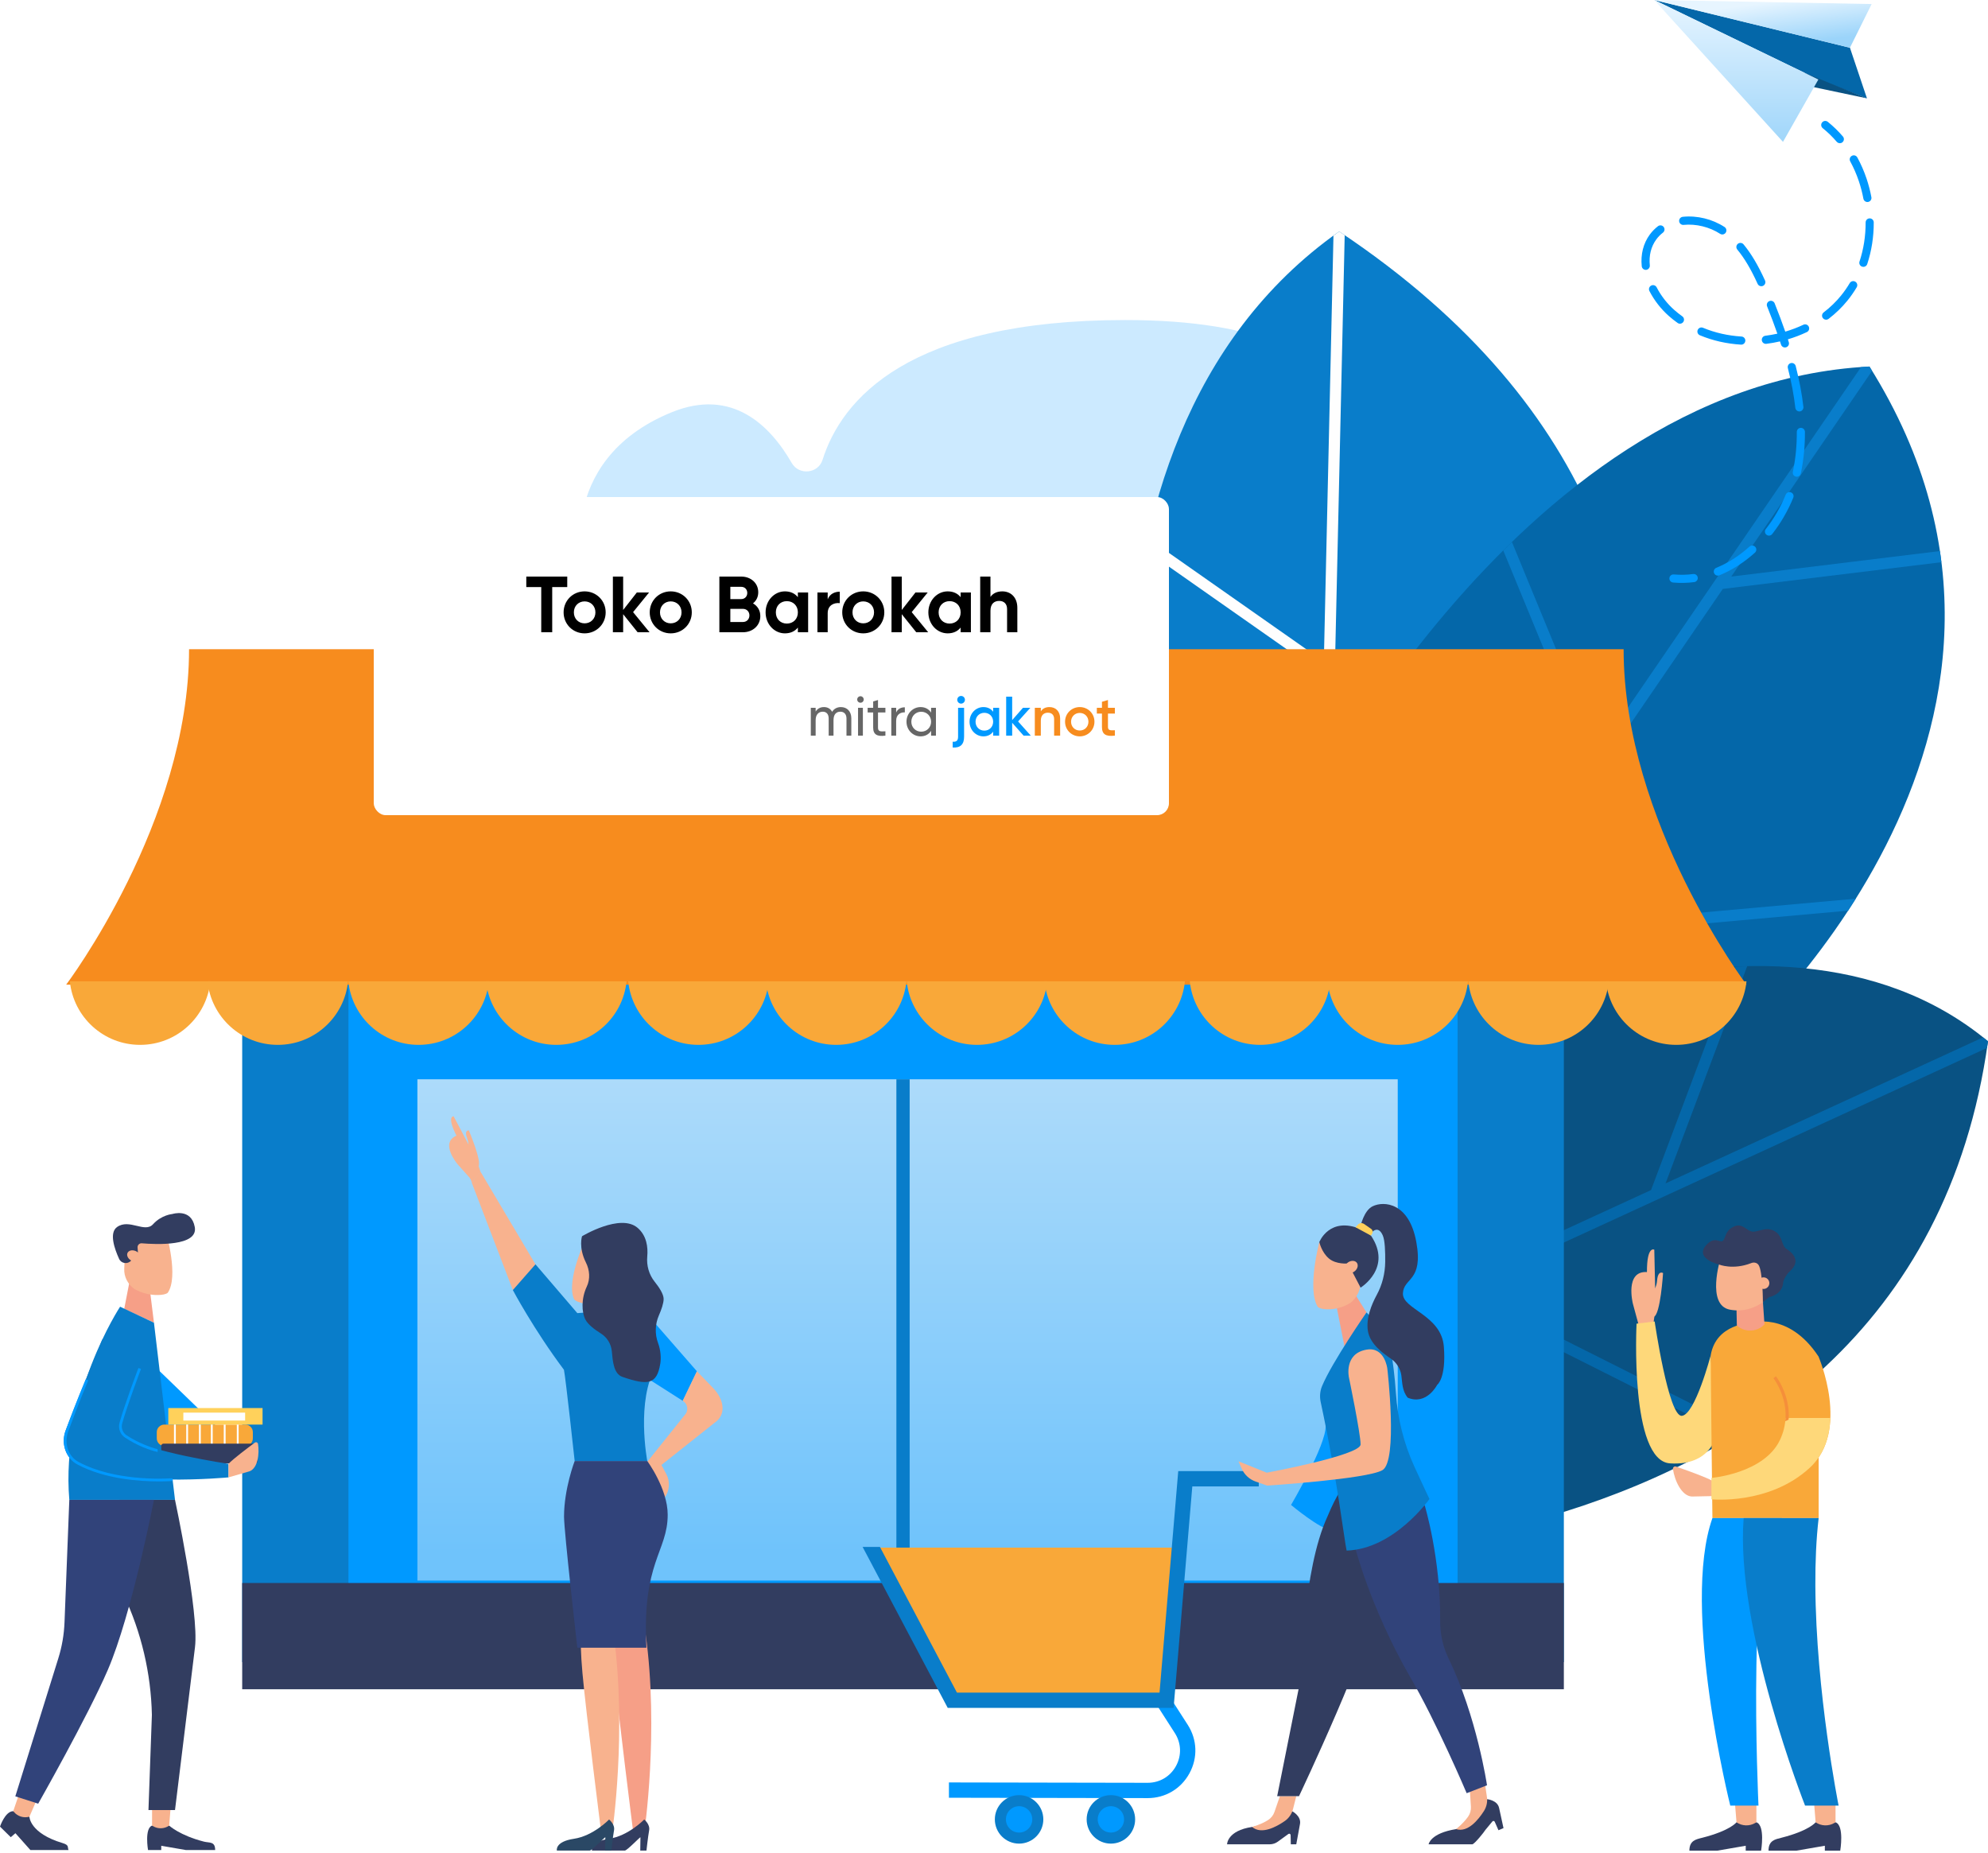 <svg width="500" height="466" viewBox="0 0 500 466" fill="none" xmlns="http://www.w3.org/2000/svg">
<path opacity="0.2" d="M394.771 172.079H110.209C110.209 172.079 94.776 152.557 110.209 139.42C118.724 132.17 128.78 132.92 136.085 135.05C140.845 136.44 145.593 133.227 146.637 128.382C148.367 120.355 153.699 109.852 169.017 103.646C184.087 97.541 193.62 106.864 199.134 116.443C200.948 119.594 205.78 119.121 206.875 115.655C211.652 100.531 228.299 80.485 282.998 80.485C352.57 80.485 344.839 117.469 338.622 132.842C337.541 135.511 339.827 138.277 342.643 137.676C353.373 135.381 373.293 132.407 382.226 139.42C394.771 149.268 394.771 172.079 394.771 172.079Z" fill="#0099FF"/>
<path d="M289.081 237.87C289.081 237.87 259.761 112.555 336.815 58.206C471.799 148.213 382.923 280.729 382.923 280.729L289.081 237.87Z" fill="#097DCA"/>
<path d="M336.814 58.206C337.284 58.521 337.741 58.836 338.204 59.15L334.771 210.754L407.457 150.249C407.716 151.271 407.96 152.292 408.194 153.312L334.686 214.499L333.694 258.245L330.899 256.969L332.875 169.761V169.762L287.99 138.285C288.199 137.287 288.411 136.288 288.635 135.287L332.954 166.363L335.379 59.262C335.859 58.911 336.325 58.552 336.813 58.206H336.814Z" fill="#FEFEFE"/>
<path d="M324.723 212.563C324.723 212.563 379.994 96.733 470.188 92.179C527.928 184.159 435.131 264.15 435.131 264.15L328.498 299.158L324.723 212.563Z" fill="#0467A9"/>
<path d="M380.261 136.301L401.933 188.925L468.057 92.328C468.767 92.278 469.474 92.216 470.189 92.179C470.416 92.541 470.62 92.901 470.844 93.263L435.426 144.999L487.907 138.584C487.982 139.08 488.039 139.575 488.107 140.069L488.267 141.386L433.301 148.104L374.28 234.321L466.746 226.003C466.108 227.022 465.466 228.027 464.822 229.011L372.212 237.345L330.301 298.567L328.499 299.158L328.377 296.373L400.022 191.713L378.081 138.434C378.801 137.721 379.528 137.009 380.261 136.301Z" fill="#097DCA"/>
<path d="M351.031 268.05C351.031 268.05 444.623 215.937 500 261.867C479.827 407.387 293.302 392.004 293.302 392.004L351.031 268.05Z" fill="#095283"/>
<path d="M499.998 261.868C499.921 262.43 499.832 262.981 499.749 263.537L367.943 324.149L438.504 359.607C437.573 360.201 436.638 360.784 435.697 361.359L364.655 325.661L313.174 349.335L315.018 345.373L415.25 299.282L436.379 243.083C437.396 243.038 438.415 243.005 439.436 242.983L418.902 297.603L498.755 260.881C499.169 261.21 499.587 261.526 499.996 261.865L499.998 261.868Z" fill="#0467A9"/>
<path d="M465.275 12.007L469.558 24.737L457.334 19.993L416.063 0L465.275 12.007Z" fill="#0467A9"/>
<path d="M469.558 24.737L448.266 20.245L453.925 18.341L469.558 24.737Z" fill="#095283"/>
<path d="M465.275 12.007L470.732 1.017L416.063 0L465.275 12.007Z" fill="url(#paint0_linear)"/>
<path d="M416.063 0L457.334 19.993L448.437 35.681L416.063 0Z" fill="url(#paint1_linear)"/>
<path d="M463.061 35.962C463.185 35.922 463.299 35.858 463.4 35.77C463.83 35.402 463.88 34.758 463.512 34.33C462.351 32.977 461.074 31.734 459.709 30.64C459.27 30.282 458.626 30.353 458.272 30.795C457.92 31.235 457.99 31.878 458.429 32.232C459.697 33.249 460.885 34.402 461.961 35.66C462.24 35.983 462.679 36.09 463.061 35.962Z" fill="#0099FF"/>
<path d="M432.621 58.8C429.981 57.078 426.548 56.239 423.443 56.555C422.881 56.613 422.379 56.204 422.322 55.643C422.263 55.081 422.676 54.584 423.235 54.522C426.845 54.153 430.672 55.09 433.739 57.089C434.212 57.397 434.344 58.03 434.035 58.504C433.906 58.703 433.717 58.842 433.507 58.913C433.221 59.008 432.894 58.977 432.621 58.8ZM414.028 67.863C413.467 67.918 412.966 67.507 412.911 66.946C412.613 63.968 413.31 61.223 414.922 59.008C415.508 58.207 416.206 57.492 416.997 56.885C417.444 56.541 418.086 56.628 418.43 57.076C418.772 57.523 418.687 58.165 418.239 58.509C417.603 58.995 417.043 59.568 416.572 60.211C415.243 62.04 414.695 64.239 414.944 66.746C414.99 67.228 414.695 67.666 414.254 67.813C414.182 67.838 414.107 67.855 414.028 67.863ZM469.855 50.785C469.3 50.889 468.766 50.523 468.662 49.968C468.383 48.472 467.997 46.988 467.514 45.558C466.935 43.828 466.201 42.151 465.343 40.577C465.074 40.083 465.258 39.462 465.752 39.193C466.25 38.917 466.87 39.102 467.139 39.6C468.054 41.277 468.831 43.063 469.452 44.907C469.963 46.427 470.374 48.004 470.671 49.593C470.767 50.099 470.469 50.588 469.993 50.748C469.948 50.763 469.903 50.775 469.855 50.785ZM442.058 71.381C440.38 67.691 438.757 64.95 436.946 62.76C436.585 62.324 436.647 61.681 437.081 61.322C437.516 60.965 438.16 61.023 438.52 61.457C440.449 63.791 442.164 66.677 443.918 70.536C444.152 71.049 443.925 71.655 443.412 71.889C443.379 71.904 443.347 71.916 443.314 71.927C442.823 72.091 442.278 71.864 442.058 71.381ZM421.931 81.216C421.173 80.677 420.443 80.097 419.758 79.494C417.772 77.745 416.073 75.567 414.847 73.195C414.588 72.694 414.783 72.078 415.286 71.819C415.784 71.56 416.404 71.755 416.661 72.256C417.773 74.404 419.312 76.377 421.109 77.961C421.742 78.519 422.417 79.053 423.115 79.553C423.576 79.88 423.683 80.516 423.356 80.978C423.225 81.16 423.047 81.287 422.85 81.352C422.549 81.452 422.206 81.413 421.931 81.216ZM468.335 67.061C467.798 66.884 467.508 66.306 467.685 65.77C468.714 62.658 469.232 59.351 469.223 55.94C469.222 55.377 469.678 54.916 470.242 54.916C470.807 54.914 471.264 55.37 471.264 55.935C471.274 59.566 470.722 63.091 469.626 66.412C469.519 66.729 469.273 66.961 468.979 67.06C468.777 67.128 468.552 67.133 468.335 67.061ZM437.885 86.672C434.245 86.451 430.762 85.66 427.537 84.317C427.016 84.1 426.77 83.503 426.985 82.982C427.203 82.459 427.802 82.214 428.32 82.431C431.337 83.685 434.596 84.425 438.008 84.632C438.573 84.668 439.001 85.152 438.967 85.715C438.941 86.142 438.655 86.493 438.272 86.622C438.152 86.662 438.02 86.68 437.885 86.672ZM458.471 80C458.128 79.553 458.214 78.911 458.661 78.569C460.307 77.311 461.785 75.881 463.053 74.316C463.846 73.341 464.576 72.291 465.224 71.197C465.512 70.713 466.138 70.551 466.624 70.84C467.11 71.127 467.27 71.755 466.981 72.24C466.283 73.419 465.495 74.552 464.641 75.604C463.268 77.293 461.675 78.836 459.904 80.192C459.812 80.263 459.712 80.314 459.608 80.35C459.206 80.485 458.743 80.358 458.471 80ZM449.237 87.333C448.701 87.505 448.126 87.212 447.951 86.674C447.864 86.401 447.775 86.127 447.683 85.855C446.554 86.116 445.41 86.321 444.256 86.465C443.698 86.535 443.185 86.139 443.115 85.579C443.043 85.02 443.431 84.514 444 84.437C445.019 84.31 446.028 84.133 447.025 83.911C446.27 81.744 445.422 79.486 444.444 77.044C444.236 76.521 444.49 75.926 445.014 75.718C445.53 75.509 446.133 75.761 446.342 76.287C447.354 78.816 448.231 81.155 449.01 83.4C450.578 82.94 452.11 82.357 453.565 81.669C454.076 81.42 454.684 81.646 454.925 82.153C455.168 82.665 454.95 83.273 454.44 83.515C452.912 84.238 451.306 84.85 449.664 85.336C449.743 85.573 449.822 85.81 449.897 86.049C450.067 86.582 449.78 87.151 449.25 87.33C449.247 87.332 449.242 87.332 449.237 87.333ZM452.675 103.461C452.113 103.525 451.605 103.122 451.544 102.562C451.183 99.397 450.55 96.033 449.659 92.562C449.519 92.016 449.87 91.446 450.394 91.319C450.941 91.179 451.499 91.508 451.637 92.054C452.553 95.615 453.202 99.073 453.573 102.33C453.628 102.818 453.331 103.264 452.885 103.414C452.817 103.436 452.746 103.451 452.675 103.461ZM451.697 119.869C451.144 119.746 450.797 119.201 450.917 118.65L451.012 118.199C451.629 115.151 451.931 111.928 451.911 108.626C451.909 108.063 452.364 107.597 452.928 107.599C453.493 107.595 453.952 108.05 453.956 108.616C453.976 112.055 453.657 115.416 453.017 118.605L452.913 119.091C452.833 119.453 452.569 119.729 452.24 119.838C452.07 119.896 451.883 119.908 451.697 119.869ZM444.289 134.484C443.843 134.138 443.766 133.497 444.114 133.051C446.175 130.408 447.864 127.491 449.13 124.388C449.344 123.867 449.942 123.616 450.461 123.828C450.986 124.042 451.236 124.64 451.023 125.161C449.685 128.44 447.901 131.515 445.722 134.307C445.595 134.472 445.428 134.586 445.245 134.647C444.931 134.753 444.57 134.703 444.289 134.484ZM431.105 144.125C430.891 143.604 431.143 143.008 431.664 142.794C434.624 141.586 437.436 139.789 440.023 137.455C440.442 137.085 441.089 137.11 441.468 137.531C441.844 137.951 441.812 138.596 441.394 138.974C438.628 141.466 435.616 143.39 432.436 144.687C432.419 144.695 432.398 144.702 432.376 144.708C431.868 144.879 431.308 144.628 431.105 144.125Z" fill="#0099FF"/>
<path d="M426.312 146.342C426.767 146.188 427.064 145.73 426.997 145.237C426.924 144.678 426.411 144.287 425.851 144.359C424.234 144.574 422.597 144.609 420.982 144.462C420.419 144.409 419.921 144.825 419.871 145.386C419.821 145.947 420.234 146.445 420.797 146.495C422.562 146.657 424.353 146.621 426.12 146.387C426.185 146.377 426.251 146.362 426.312 146.342Z" fill="#0099FF"/>
<path d="M383.043 418H66.76V206.695H383.043V418Z" fill="#0099FF"/>
<path d="M87.64 418H60.914V206.695H87.64V418Z" fill="#097DCA"/>
<path d="M393.323 418H366.597V206.695H393.323V418Z" fill="#097DCA"/>
<path d="M60.914 424.822V398.096H393.323V424.822H60.914Z" fill="#323D60"/>
<path d="M408.355 163.265H227.952H47.549C47.549 206.695 16.646 247.62 16.646 247.62H227.952H439.257C439.257 247.62 408.355 206.695 408.355 163.265Z" fill="#F78C1E"/>
<path d="M17.568 246.785C18.46 255.758 26.029 262.767 35.238 262.767C44.445 262.767 52.015 255.758 52.907 246.785H17.568Z" fill="#F9A839"/>
<path d="M52.197 246.785C53.089 255.758 60.658 262.767 69.867 262.767C79.076 262.767 86.644 255.758 87.536 246.785H52.197Z" fill="#F9A839"/>
<path d="M87.612 246.785C88.504 255.758 96.073 262.767 105.283 262.767C114.491 262.767 122.061 255.758 122.951 246.785H87.612Z" fill="#F9A839"/>
<path d="M122.242 246.785C123.134 255.758 130.704 262.767 139.912 262.767C149.121 262.767 156.689 255.758 157.581 246.785H122.242Z" fill="#F9A839"/>
<path d="M158.004 246.785C158.896 255.758 166.466 262.767 175.673 262.767C184.882 262.767 192.451 255.758 193.345 246.785H158.004Z" fill="#F9A839"/>
<path d="M192.635 246.785C193.525 255.758 201.095 262.767 210.304 262.767C219.513 262.767 227.082 255.758 227.972 246.785H192.635Z" fill="#F9A839"/>
<path d="M228.051 246.785C228.941 255.758 236.511 262.767 245.72 262.767C254.929 262.767 262.498 255.758 263.388 246.785H228.051Z" fill="#F9A839"/>
<path d="M262.68 246.785C263.572 255.758 271.14 262.767 280.347 262.767C289.556 262.767 297.127 255.758 298.019 246.785H262.68Z" fill="#F9A839"/>
<path d="M299.244 246.785C300.136 255.758 307.705 262.767 316.914 262.767C326.123 262.767 333.691 255.758 334.583 246.785H299.244Z" fill="#F9A839"/>
<path d="M333.875 246.785C334.767 255.758 342.337 262.767 351.546 262.767C360.753 262.767 368.324 255.758 369.214 246.785H333.875Z" fill="#F9A839"/>
<path d="M369.292 246.785C370.184 255.758 377.753 262.767 386.961 262.767C396.169 262.767 403.739 255.758 404.631 246.785H369.292Z" fill="#F9A839"/>
<path d="M403.92 246.785C404.81 255.758 412.379 262.767 421.588 262.767C430.797 262.767 438.367 255.758 439.257 246.785H403.92Z" fill="#F9A839"/>
<path d="M351.544 397.484H104.981V271.425H351.544V397.484Z" fill="url(#paint2_linear)"/>
<path d="M228.789 398.321H225.448V271.425H228.789V398.321Z" fill="#097DCA"/>
<path d="M298.72 433.754L294.206 426.735L290.971 428.816L295.481 435.835C297.115 438.374 297.223 441.474 295.775 444.124C294.328 446.77 291.666 448.346 288.651 448.346H288.636L238.664 448.255V452.103L288.629 452.195H288.652C293.094 452.195 297.018 449.868 299.151 445.971C301.289 442.066 301.127 437.499 298.72 433.754Z" fill="#0099FF"/>
<path d="M218.559 389.198H296.823L293.623 427.587L239.644 428.228L218.559 389.198Z" fill="#F9A839"/>
<path d="M296.339 369.965L291.633 425.662H240.679L221.313 389.031H216.958L238.362 429.511H295.171L299.875 373.813H316.596V369.965H296.339Z" fill="#097DCA"/>
<path d="M262.407 457.545C262.407 460.913 259.675 463.642 256.31 463.642C252.94 463.642 250.211 460.913 250.211 457.545C250.211 454.176 252.94 451.447 256.31 451.447C259.675 451.447 262.407 454.176 262.407 457.545Z" fill="#097DCA"/>
<path d="M259.624 457.545C259.624 459.376 258.14 460.858 256.311 460.858C254.48 460.858 252.997 459.376 252.997 457.545C252.997 455.715 254.48 454.231 256.311 454.231C258.14 454.231 259.624 455.715 259.624 457.545Z" fill="#0099FF"/>
<path d="M285.497 457.545C285.497 460.913 282.768 463.642 279.399 463.642C276.031 463.642 273.302 460.913 273.302 457.545C273.302 454.176 276.031 451.447 279.399 451.447C282.768 451.447 285.497 454.176 285.497 457.545Z" fill="#097DCA"/>
<path d="M282.714 457.545C282.714 459.376 281.231 460.858 279.4 460.858C277.571 460.858 276.088 459.376 276.088 457.545C276.088 455.715 277.571 454.231 279.4 454.231C281.231 454.231 282.714 455.715 282.714 457.545Z" fill="#0099FF"/>
<path d="M39.865 344.543L58.632 362.704L52.647 367.397L39.643 357.271L39.865 344.543Z" fill="#0099FF"/>
<path d="M37.727 324.625L38.721 332.641L31.241 329.16L32.621 322.054L37.727 324.625Z" fill="#F69F87"/>
<path d="M39.833 325.674C40.81 325.648 41.715 325.502 42.188 325.12C45.006 321.047 41.795 310.073 41.795 310.073L31.572 311.735L31.247 319.09C31.16 321.052 32.109 322.936 33.801 324.163C35.613 325.173 37.706 325.733 39.833 325.674Z" fill="#F8B28E"/>
<path d="M48.989 308.589C49.88 313.464 39.229 312.971 35.663 312.67C35.06 312.62 34.559 313.118 34.6 313.721L34.687 314.962L32.995 316.992C32.142 318.016 30.511 317.803 29.957 316.591C28.756 313.97 27.428 310.034 29.427 308.589C32.501 306.371 36.41 310.178 38.491 307.876C40.619 305.521 43.347 305.305 43.347 305.305C43.347 305.305 48.106 303.754 48.989 308.589Z" fill="#323D60"/>
<path d="M32.324 314.753C32.89 314.259 33.947 314.35 34.689 314.962C35.429 315.576 35.569 316.475 35.005 316.971C34.438 317.466 33.381 317.372 32.641 316.761C31.899 316.148 31.759 315.249 32.324 314.753Z" fill="#F8B28E"/>
<path d="M44.016 377.181L38.722 332.642L30.205 328.614C30.205 328.614 15.245 351.348 17.431 377.181C23.301 377.181 44.016 377.181 44.016 377.181Z" fill="#097DCA"/>
<path d="M44.015 377.181C44.015 377.181 50.099 405.621 49.042 414.237C47.986 422.851 44.015 455.205 44.015 455.205H37.339L38.202 431.266C37.975 420.798 35.55 410.492 31.081 401.021L27.328 393.059L29.941 377.181H44.015Z" fill="#323D60"/>
<path d="M42.549 459.111C42.549 459.111 45.223 461.595 51.323 463.147C52.666 463.489 54.113 463.033 54.113 465.248C51.265 465.248 46.711 465.248 46.711 465.248L40.556 464.182V465.248H37.23C37.23 465.248 36.305 459.809 38.246 459.111C40.045 459.111 42.549 459.111 42.549 459.111Z" fill="#323D60"/>
<path d="M42.865 455.205L42.549 459.11C41.335 459.952 39.741 460.006 38.475 459.247L38.246 459.11V455.205H42.865Z" fill="#F8B28E"/>
<path d="M7.4 456.867C7.4 456.867 7.418 461.018 15.758 463.51C17.469 464.021 16.913 464.528 17.233 465.247C14.496 465.247 7.637 465.247 7.637 465.247L3.879 461.023L2.711 462.025L0 459.364C0 459.364 1.266 455.512 3.329 455.479C5.031 456.059 7.4 456.867 7.4 456.867Z" fill="#323D60"/>
<path d="M8.96 453.271L7.4 456.867C5.982 457.272 4.455 456.807 3.501 455.681L3.329 455.479L4.589 451.781L8.96 453.271Z" fill="#F8B28E"/>
<path d="M38.723 377.181C38.723 377.181 33.177 405.913 27.099 419.99C22.047 431.687 9.606 453.595 9.606 453.595L3.852 451.754L14.667 417.043C15.583 414.11 16.106 411.071 16.226 408.001L17.432 377.181H38.723Z" fill="#31437A"/>
<path d="M41.328 363.624H61.697C62.742 363.624 63.596 362.77 63.596 361.726V360.161C63.596 359.117 62.742 358.262 61.697 358.262H41.328C40.282 358.262 39.429 359.117 39.429 360.161V361.726C39.429 362.77 40.282 363.624 41.328 363.624Z" fill="#F9A839"/>
<path d="M59.789 363.762C59.918 363.762 60.022 363.659 60.022 363.532V358.295C60.022 358.17 59.918 358.064 59.789 358.064C59.664 358.064 59.56 358.17 59.56 358.295V363.532C59.56 363.659 59.664 363.762 59.789 363.762Z" fill="#FEFEFE"/>
<path d="M56.51 363.762C56.637 363.762 56.74 363.659 56.74 363.532V358.295C56.74 358.17 56.637 358.064 56.51 358.064C56.383 358.064 56.279 358.17 56.279 358.295V363.532C56.279 363.659 56.383 363.762 56.51 363.762Z" fill="#FEFEFE"/>
<path d="M53.266 363.762C53.391 363.762 53.495 363.659 53.495 363.532V358.295C53.495 358.17 53.391 358.064 53.266 358.064C53.139 358.064 53.035 358.17 53.035 358.295V363.532C53.035 363.659 53.139 363.762 53.266 363.762Z" fill="#FEFEFE"/>
<path d="M50.271 363.762C50.398 363.762 50.501 363.659 50.501 363.532V358.295C50.501 358.17 50.398 358.064 50.271 358.064C50.145 358.064 50.04 358.17 50.04 358.295V363.532C50.04 363.659 50.145 363.762 50.271 363.762Z" fill="#FEFEFE"/>
<path d="M47.07 363.762C47.196 363.762 47.299 363.659 47.299 363.532V358.295C47.299 358.17 47.196 358.064 47.07 358.064C46.943 358.064 46.84 358.17 46.84 358.295V363.532C46.84 363.659 46.943 363.762 47.07 363.762Z" fill="#FEFEFE"/>
<path d="M43.99 363.762C44.117 363.762 44.221 363.659 44.221 363.532V358.295C44.221 358.17 44.117 358.064 43.99 358.064C43.863 358.064 43.76 358.17 43.76 358.295V363.532C43.76 363.659 43.863 363.762 43.99 363.762Z" fill="#FEFEFE"/>
<path d="M41.103 368.029H64.208C64.514 368.029 64.763 367.78 64.763 367.474V363.614C64.763 363.31 64.514 363.059 64.208 363.059H41.103C40.797 363.059 40.547 363.31 40.547 363.614V367.474C40.547 367.78 40.797 368.029 41.103 368.029Z" fill="#323D60"/>
<path d="M42.33 358.262H66.036V354.104H42.33V358.262Z" fill="#FFD15B"/>
<path d="M46.113 357.246H61.65V355.255H46.113V357.246Z" fill="#FEFEFE"/>
<path d="M34.981 344.15C34.981 344.15 31.45 353.262 30.155 357.883C29.796 359.166 30.311 360.539 31.433 361.255C37.654 365.234 57.481 368.134 57.481 368.134V371.537C57.481 371.537 29.652 374.179 19.131 367.959C16.364 366.323 15.377 362.79 16.496 359.78C19.316 352.203 25.749 336.827 25.749 336.827" fill="#097DCA"/>
<path d="M30.067 357.789C31.328 353.209 34.781 344.12 34.814 344.029L35.46 344.272C35.425 344.364 31.986 353.425 30.733 357.973C30.418 359.124 30.863 360.328 31.844 360.966C34.735 362.851 37.712 363.945 39.641 364.451C39.646 364.79 39.641 364.92 39.641 365.149C37.622 364.676 34.73 363.674 31.466 361.544C30.234 360.743 29.671 359.231 30.067 357.789Z" fill="#0099FF"/>
<path d="M16.495 359.78C19.234 352.282 21.548 346.905 21.571 346.852L22.204 347.124C22.181 347.179 19.876 352.539 17.145 360.018C16.059 362.991 17.175 366.273 19.74 367.655C28.622 372.437 40.804 371.914 43.024 371.776L43.382 371.799L43.44 372.439C43.397 372.442 42.064 372.552 39.947 372.552C35.145 372.552 26.315 371.978 19.413 368.263C16.548 366.721 15.294 363.074 16.495 359.78Z" fill="#0099FF"/>
<path d="M57.48 371.537L62.761 370.007C64.854 369.222 65.276 365.598 64.89 363.123C64.832 362.752 64.396 362.578 64.094 362.802C62.507 363.976 58.434 367.028 57.48 368.134V371.537Z" fill="#F8B28E"/>
<path d="M416.294 324.43C416.815 325.579 416.894 326.879 416.515 328.081L415.85 332.82L415.035 333.366L412.006 334.618C412.33 333.685 412.006 332.72 412.006 332.72L410.675 327.821C410.675 327.821 408.607 319.551 414.221 319.903C414.191 313.166 416.069 314.279 416.069 314.279L416.199 320.103L416.294 324.43Z" fill="#F8B28E"/>
<path d="M430.266 340.809C430.266 340.809 426.341 355.791 422.993 356.058C419.644 356.326 416.163 332.325 416.163 332.325L411.611 332.877C411.611 332.877 409.842 367.389 420.053 368.017C430.266 368.647 431.614 361.015 431.614 361.015L430.266 340.809Z" fill="#FED87A"/>
<path d="M430.691 381.771H457.407C457.407 381.771 457.407 362.286 457.407 341.195C449.773 329.548 440.262 332.72 440.262 332.72C440.262 332.72 431.613 332.877 430.265 340.81C430.265 346.552 430.691 381.771 430.691 381.771Z" fill="#F9A839"/>
<path d="M443.385 327.333L443.779 333.067L443.592 333.248C441.709 335.038 438.764 335.078 436.833 333.341L436.743 329.025L443.385 327.333Z" fill="#F69F87"/>
<path d="M445.482 315.348L444.999 324.829C444.054 324.79 443.501 325.804 443.683 326.691C443.583 326.907 443.529 327.144 443.523 327.39C441.887 328.561 438.911 330.091 435.074 329.357C429.075 328.208 432.697 316.609 432.697 316.609L445.482 315.348Z" fill="#F8B28E"/>
<path d="M448.499 322.47C448.544 321.774 449.491 320.299 450.019 319.843C453.417 316.904 450.377 314.76 449.299 314.068C448.107 313.301 448.341 311.138 446.797 309.932C444.44 308.086 442.167 309.999 440.658 309.718C439.15 309.439 438.211 307.432 436.018 308.494C433.821 309.558 434.065 311.282 433.36 312.008C432.657 312.735 431.366 310.726 429.224 313.021C425.967 316.514 432.353 318.009 432.353 318.009C432.353 318.009 435.849 319.455 440.476 317.639C441.111 317.39 441.866 317.527 442.267 318.079C443.371 319.587 443.384 327.498 443.384 327.498L444.928 326.215C444.928 326.215 448.292 325.654 448.499 322.47Z" fill="#323D60"/>
<path d="M444.898 323.244C444.595 323.99 443.745 324.346 443 324.041C442.255 323.737 441.899 322.886 442.203 322.141C442.509 321.398 443.358 321.042 444.104 321.346C444.848 321.65 445.203 322.5 444.898 323.244Z" fill="#F8B28E"/>
<path d="M436.746 458.273C436.746 458.273 435.24 460.356 428.144 462.164C426.58 462.563 424.896 462.835 424.896 465.413C428.211 465.413 431.902 465.413 431.902 465.413L439.065 464.175V465.413H442.933C442.933 465.413 444.011 459.085 441.751 458.273C439.659 458.273 436.746 458.273 436.746 458.273Z" fill="#323D60"/>
<path d="M436.378 453.73L436.745 458.274C438.157 459.253 440.009 459.315 441.484 458.433L441.75 458.274V453.73H436.378Z" fill="#F8B28E"/>
<path d="M456.647 458.273C456.647 458.273 455.142 460.356 448.044 462.164C446.482 462.563 444.797 462.835 444.797 465.413C448.111 465.413 451.803 465.413 451.803 465.413L458.965 464.175V465.413H462.836C462.836 465.413 463.911 459.085 461.653 458.273C459.562 458.273 456.647 458.273 456.647 458.273Z" fill="#323D60"/>
<path d="M456.279 453.73L456.647 458.274C458.058 459.253 459.914 459.315 461.386 458.433L461.653 458.274V453.73H456.279Z" fill="#F8B28E"/>
<path d="M457.389 341.195C457.389 341.195 465.397 359.675 455.181 369.114C444.961 378.555 431.094 376.949 431.094 376.949V371.625C431.094 371.625 443.628 370.568 447.647 362.186C451.665 353.803 446.04 346.552 446.04 346.552" fill="#F9A839"/>
<path d="M431.912 376.219L425.516 376.352C422.919 376.209 421.192 372.332 420.761 369.45C420.695 369.018 421.121 368.673 421.536 368.817C423.705 369.57 429.288 371.545 430.731 372.443L431.912 376.219Z" fill="#F8B28E"/>
<path d="M430.691 381.771C422.725 404.266 435.178 454.081 435.178 454.081H442.275C442.275 454.081 438.926 383.445 448.167 381.771C434.044 381.771 436.743 381.771 430.691 381.771Z" fill="#0099FF"/>
<path d="M449.072 356.595C448.99 358.345 448.581 360.234 447.647 362.186C443.628 370.568 430.44 371.677 430.44 371.677V377.052C430.44 377.052 444.961 378.555 455.181 369.114C458.882 365.693 460.187 361.083 460.349 356.595H449.072Z" fill="#FED87A"/>
<path d="M449.012 357.407C449.291 357.278 449.573 357.158 449.85 357.024C450.331 350.832 446.71 346.162 446.665 346.105L446.035 346.604C446.079 346.659 449.687 351.318 449.012 357.407Z" fill="#F58F3A"/>
<path d="M415.069 325.141C415.069 325.141 416.542 324.7 416.772 322.011C417.003 319.322 418.274 320.153 418.274 320.153C418.274 320.153 417.613 330.755 415.924 331.153C414.233 331.552 415.069 325.141 415.069 325.141Z" fill="#F8B28E"/>
<path d="M438.548 381.771C436.379 409.355 453.991 454.081 453.991 454.081H462.427C462.427 454.081 456.696 425.482 456.577 398.641C456.552 392.833 456.789 387.106 457.407 381.771C451.581 381.771 443.835 381.771 438.548 381.771Z" fill="#097DCA"/>
<path d="M336.249 329.028L338.297 339.338L343.681 330.06L340.951 325.692L336.249 329.028Z" fill="#F69F87"/>
<path d="M325.03 455.516C325.03 455.516 327.322 456.723 326.96 458.698C326.599 460.675 326.024 463.814 326.024 463.814H324.651L324.603 461.489C324.598 461.207 324.275 461.048 324.048 461.213L321.387 463.148C320.791 463.582 320.076 463.814 319.339 463.814H308.617C308.617 463.814 308.617 460.383 314.92 459.448C321.22 458.512 325.03 455.516 325.03 455.516Z" fill="#323D60"/>
<path d="M321.902 451.713L320.537 455.682C320.25 456.518 319.689 457.225 318.946 457.703C318.124 458.229 316.834 458.882 314.92 459.448C317.262 461.449 320.992 459.442 323.125 457.965C324.164 457.243 324.899 456.171 325.21 454.943L326.025 451.713H321.902Z" fill="#F8B28E"/>
<path d="M374.03 452.469C374.03 452.469 376.609 452.699 377.036 454.662C377.466 456.625 378.145 459.743 378.145 459.743L376.879 460.273L375.939 458.145C375.824 457.887 375.466 457.862 375.321 458.105L373.61 460.168C373.228 460.796 371.028 463.532 370.348 463.814H359.307C359.307 463.814 359.681 461.04 366.217 459.994C372.506 458.988 374.03 452.469 374.03 452.469Z" fill="#323D60"/>
<path d="M369.678 450.165L369.947 454.353C370.004 455.235 369.76 456.107 369.257 456.832C368.701 457.635 367.765 458.733 366.217 459.994C369.15 460.936 371.814 457.647 373.214 455.462C373.896 454.398 374.161 453.122 373.972 451.871L373.48 448.577L369.678 450.165Z" fill="#F8B28E"/>
<path d="M333.411 358.614C333.573 363.373 324.713 378.472 324.713 378.472C324.713 378.472 332.2 384.709 334.695 384.709C336.917 378.514 338.439 375.228 338.439 375.228C338.439 375.228 333.247 353.857 333.411 358.614Z" fill="#0099FF"/>
<path d="M333.754 329.268C332.795 329.238 331.905 329.083 331.439 328.667C328.67 324.252 331.825 312.354 331.825 312.354L341.876 314.156L342.196 322.129C342.282 324.257 341.35 326.3 339.684 327.628C337.903 328.726 335.846 329.332 333.754 329.268Z" fill="#F8B28E"/>
<path d="M333.884 381.341C327.585 394.94 327.334 421.142 327.334 421.142L321.221 451.712H326.71C326.71 451.712 345.178 412.783 346.549 401.678C347.922 390.574 343.43 381.841 343.43 381.841L338.042 373.604C338.042 373.604 336.249 375.6 333.884 381.341Z" fill="#323D60"/>
<path d="M340.809 389.077C340.809 389.077 344.552 404.049 354.534 421.516C361.271 432.997 368.881 450.962 368.881 450.962L373.998 448.966C373.998 448.966 371.437 431.649 364.361 417.165C362.911 414.197 362.191 410.914 362.218 407.609C362.352 391.805 358.313 378.522 358.313 378.522L340.809 389.077Z" fill="#31437A"/>
<path d="M343.681 330.061C343.681 330.061 335.027 342.537 332.506 348.584C331.98 349.846 331.876 351.246 332.164 352.586C336.376 372.188 338.11 387.455 338.688 389.949C350.667 389.575 359.526 376.974 359.526 376.974C359.526 376.974 357.722 373.214 355.713 368.802C353.067 362.996 351.514 356.748 351.089 350.384C350.521 341.85 349.045 335.424 349.045 335.424L343.681 330.061Z" fill="#097DCA"/>
<path d="M342.199 308.344C342.199 308.344 343.009 304.442 345.229 303.359C348.046 301.986 354.408 302.384 356.217 312.354C358.026 322.325 353.027 321.239 352.848 325.256C352.671 329.274 362.518 330.67 363.143 338.663C363.766 346.654 361.457 348.276 361.457 348.276C361.457 348.276 358.825 353.476 354.057 351.5C352.579 349.713 352.703 347.538 352.445 345.851C352.187 344.155 351.239 342.659 349.825 341.69C347.867 340.35 344.62 338.05 344.052 334.794C343.499 331.622 344.94 328.081 346.268 325.642C347.65 323.102 348.358 320.252 348.393 317.36C348.423 314.771 348.32 311.953 347.795 310.726C346.711 308.187 345.229 309.722 345.229 309.722L342.199 308.344Z" fill="#323D60"/>
<path d="M331.824 312.354C331.824 312.354 334.358 305.841 342.201 309.098C343.106 309.476 343.106 309.476 344.802 310.725C350.294 318.867 342.201 323.821 342.201 323.821L339.025 317.741C339.025 317.741 336.037 318.05 334.196 316.46C332.355 314.87 331.824 312.354 331.824 312.354Z" fill="#323D60"/>
<path d="M341.136 317.429C340.579 316.891 339.539 316.991 338.81 317.656C338.084 318.319 337.945 319.293 338.501 319.831C339.058 320.37 340.097 320.268 340.826 319.605C341.553 318.94 341.692 317.967 341.136 317.429Z" fill="#F8B28E"/>
<path d="M340.951 308.648L341.491 308.02C341.893 307.552 342.585 307.465 343.093 307.819L344.847 309.042C345.241 309.319 345.351 309.856 345.092 310.263L344.801 310.726L340.951 308.648Z" fill="#FFD15B"/>
<path d="M339.267 346.405C339.267 346.405 337.939 340.417 343.68 339.418C348.285 338.616 348.919 344.159 348.919 344.159C348.919 344.159 351.665 367.491 347.671 369.736C343.68 371.982 318.724 373.604 318.724 373.604L315.8 372.585C314.243 372.041 312.982 370.877 312.315 369.368L311.488 367.491L318.599 370.36C318.599 370.36 342.2 365.994 342.2 363.249C342.2 360.503 339.267 346.405 339.267 346.405Z" fill="#F8B28E"/>
<path d="M162.35 410.694C165.806 435.419 162.023 461.036 162.023 460.812C162.023 460.59 159.267 460.812 159.267 460.812C159.267 460.812 155.446 430.759 154.551 420.726C153.654 410.694 154.551 410.026 154.551 410.026C154.551 410.026 158.892 385.969 162.35 410.694Z" fill="#F69F87"/>
<path d="M163.257 346.895L171.711 352.285L175.279 344.854L164.354 332.334L163.257 346.895Z" fill="#0099FF"/>
<path d="M118.635 297.384L128.985 324.43L135.594 319.512L120.825 294.615L118.635 297.384Z" fill="#F8B28E"/>
<path d="M118.037 288.202C118.851 288.862 119.394 289.802 119.561 290.838L120.827 294.615L120.426 295.325L118.637 297.384C118.532 296.569 117.931 295.971 117.931 295.971L115.116 292.819C115.116 292.819 110.496 287.432 114.807 285.605C112.276 280.6 114.087 280.729 114.087 280.729L116.354 285.017L118.037 288.202Z" fill="#F8B28E"/>
<path d="M117.386 289.189C117.386 289.189 118.318 288.311 117.488 286.223C116.66 284.135 117.914 284.28 117.914 284.28C117.914 284.28 121.372 292.42 120.263 293.345C119.152 294.272 117.386 289.189 117.386 289.189Z" fill="#F8B28E"/>
<path d="M148.304 329.992L145.205 330.233L134.675 317.955L128.985 324.43C128.985 324.43 134.202 334.283 141.839 344.481C142.273 346.556 144.535 367.424 144.535 367.424H162.794C162.794 367.424 159.886 352.111 165.023 343.589C170.162 335.07 148.304 329.992 148.304 329.992Z" fill="#097DCA"/>
<path d="M154.289 410.694C157.747 435.419 153.961 461.036 153.961 460.812C153.961 460.59 151.207 460.812 151.207 460.812C151.207 460.812 147.387 430.759 146.491 420.726C145.594 410.694 146.491 410.026 146.491 410.026C146.491 410.026 150.831 385.969 154.289 410.694Z" fill="#F8B28E"/>
<path d="M147.64 310.896L158.158 314.578L157.121 322.429C157.106 322.541 157.077 322.647 157.057 322.756C156.855 322.793 156.653 322.83 156.453 322.88C156.418 322.888 156.387 322.898 156.354 322.908C156.321 322.915 156.291 322.92 156.259 322.926C153.832 323.523 152.113 325.529 151.341 327.849C149.848 328.1 148.301 328.103 146.788 327.791C145.759 327.579 144.828 327.256 144.399 326.76C142.179 321.918 147.64 310.896 147.64 310.896Z" fill="#F8B28E"/>
<path d="M147.366 317.506C148.317 319.402 148.489 321.635 147.584 323.551C146.154 326.58 146.279 329.976 147.231 331.84C147.881 333.109 149.578 334.379 151.085 335.318C152.667 336.303 153.707 337.962 153.878 339.818C154.11 342.373 154.354 345.509 156.54 346.262C162.89 348.447 165.218 348.235 166.065 342.946C166.279 341.597 166.205 339.609 165.515 337.763C164.675 335.515 164.749 333.014 165.712 330.816C166.346 329.366 166.91 327.767 166.91 326.668C166.91 325.469 165.811 323.783 164.66 322.344C163.22 320.548 162.585 318.263 162.791 315.973C162.995 313.683 162.674 310.756 160.351 308.772C156.012 305.072 146.384 310.896 146.384 310.896C146.384 310.896 145.462 313.703 147.366 317.506Z" fill="#323D60"/>
<path d="M175.279 344.854L179.341 349.058C182.037 351.849 182.872 355.738 179.632 357.874L166.362 368.411L167.581 370.696C168.609 372.621 168.42 374.966 167.095 376.698L165.694 378.535L162.587 367.88L172.208 355.87C173.239 354.794 172.997 353.038 171.711 352.285L175.279 344.854Z" fill="#F8B28E"/>
<path d="M144.536 367.424C144.536 367.424 141.86 374.363 141.86 381.39C141.86 385.252 145.206 414.372 145.206 414.372C145.206 414.372 159.373 414.372 162.588 414.372C161.412 392.866 167.932 390.228 167.932 380.933C167.932 374.375 162.795 367.424 162.795 367.424H144.536Z" fill="#31437A"/>
<path d="M162.023 457.577C162.023 457.577 163.544 458.773 163.265 460.295C162.986 461.818 162.59 465.384 162.59 465.384H161.028L161.076 462.059C161.071 461.841 157.724 465.384 157.156 465.384H148.886C148.886 465.384 148.338 463.141 153.194 462.421C158.051 461.699 162.023 457.577 162.023 457.577Z" fill="#323D60"/>
<path d="M153.19 457.577C153.19 457.577 154.712 458.773 154.433 460.295C154.156 461.818 153.76 465.384 153.76 465.384H152.198L152.245 462.059C152.24 461.841 148.892 465.384 148.326 465.384H140.056C140.056 465.384 139.506 463.141 144.362 462.421C149.22 461.699 153.19 457.577 153.19 457.577Z" fill="#2A4865"/>
<g filter="url(#filter0_d)">
<rect x="94" y="119" width="200" height="80" rx="3" fill="white"/>
</g>
<path d="M211.484 177.818C210.574 177.818 209.776 178.21 209.286 179.008C208.88 178.252 208.18 177.818 207.228 177.818C206.374 177.818 205.646 178.154 205.142 178.938V178H203.924V185H205.142V181.108C205.142 179.596 205.996 178.98 206.934 178.98C207.844 178.98 208.418 179.582 208.418 180.688V185H209.636V181.108C209.636 179.596 210.378 178.98 211.358 178.98C212.282 178.98 212.898 179.582 212.898 180.688V185H214.116V180.646C214.116 178.896 213.038 177.818 211.484 177.818ZM216.421 176.726C216.869 176.726 217.233 176.362 217.233 175.914C217.233 175.466 216.869 175.088 216.421 175.088C215.959 175.088 215.595 175.466 215.595 175.914C215.595 176.362 215.959 176.726 216.421 176.726ZM215.805 185H217.023V178H215.805V185ZM222.689 179.176V178H220.827V176.04L219.609 176.404V178H218.223V179.176H219.609V182.97C219.609 184.72 220.589 185.28 222.689 185V183.908C221.443 183.964 220.827 184.034 220.827 182.97V179.176H222.689ZM225.39 179.176V178H224.172V185H225.39V181.29C225.39 179.638 226.524 179.106 227.574 179.148V177.874C226.692 177.874 225.838 178.196 225.39 179.176ZM234.179 178V179.204C233.619 178.35 232.723 177.818 231.533 177.818C229.587 177.818 227.991 179.428 227.991 181.5C227.991 183.572 229.587 185.182 231.533 185.182C232.723 185.182 233.619 184.65 234.179 183.796V185H235.397V178H234.179ZM231.687 184.006C230.287 184.006 229.209 182.928 229.209 181.5C229.209 180.072 230.287 178.994 231.687 178.994C233.101 178.994 234.179 180.072 234.179 181.5C234.179 182.928 233.101 184.006 231.687 184.006Z" fill="#666666"/>
<path d="M241.722 176.95C242.254 176.95 242.688 176.502 242.688 175.984C242.688 175.452 242.254 175.018 241.722 175.018C241.19 175.018 240.756 175.452 240.756 175.984C240.756 176.502 241.19 176.95 241.722 176.95ZM240.966 185.28C240.966 186.26 240.532 186.61 239.608 186.526V187.982C241.526 188.122 242.478 187.212 242.478 185.28V178H240.966V185.28ZM249.785 178V178.994C249.253 178.266 248.427 177.818 247.335 177.818C245.431 177.818 243.849 179.414 243.849 181.5C243.849 183.572 245.431 185.182 247.335 185.182C248.427 185.182 249.253 184.734 249.785 183.992V185H251.297V178H249.785ZM247.573 183.74C246.313 183.74 245.361 182.802 245.361 181.5C245.361 180.198 246.313 179.26 247.573 179.26C248.833 179.26 249.785 180.198 249.785 181.5C249.785 182.802 248.833 183.74 247.573 183.74ZM259.248 185L256.056 181.43L259.136 178H257.288L254.572 181.094V175.2H253.06V185H254.572V181.766L257.442 185H259.248Z" fill="#0099FF"/>
<path d="M263.947 177.818C262.995 177.818 262.239 178.168 261.777 178.896V178H260.265V185H261.777V181.248C261.777 179.82 262.561 179.232 263.555 179.232C264.507 179.232 265.123 179.792 265.123 180.856V185H266.635V180.702C266.635 178.882 265.515 177.818 263.947 177.818ZM271.567 185.182C273.625 185.182 275.263 183.572 275.263 181.5C275.263 179.414 273.625 177.818 271.567 177.818C269.523 177.818 267.871 179.414 267.871 181.5C267.871 183.572 269.523 185.182 271.567 185.182ZM271.567 183.712C270.335 183.712 269.383 182.774 269.383 181.5C269.383 180.226 270.335 179.288 271.567 179.288C272.799 179.288 273.751 180.226 273.751 181.5C273.751 182.774 272.799 183.712 271.567 183.712ZM280.399 179.456V178H278.663V176.04L277.151 176.488V178H275.863V179.456H277.151V182.816C277.151 184.636 278.075 185.28 280.399 185V183.642C279.251 183.698 278.663 183.712 278.663 182.816V179.456H280.399Z" fill="#F78C1E"/>
<path d="M142.667 145H132.367V147.64H136.127V159H138.887V147.64H142.667V145ZM147.032 159.28C149.972 159.28 152.332 156.98 152.332 154C152.332 151.02 149.972 148.72 147.032 148.72C144.092 148.72 141.752 151.02 141.752 154C141.752 156.98 144.092 159.28 147.032 159.28ZM147.032 156.76C145.512 156.76 144.332 155.62 144.332 154C144.332 152.38 145.512 151.24 147.032 151.24C148.572 151.24 149.752 152.38 149.752 154C149.752 155.62 148.572 156.76 147.032 156.76ZM163.367 159L159.227 153.94L163.247 149H160.167L156.727 153.4V145H154.147V159H156.727V154.46L160.367 159H163.367ZM168.692 159.28C171.632 159.28 173.992 156.98 173.992 154C173.992 151.02 171.632 148.72 168.692 148.72C165.752 148.72 163.412 151.02 163.412 154C163.412 156.98 165.752 159.28 168.692 159.28ZM168.692 156.76C167.172 156.76 165.992 155.62 165.992 154C165.992 152.38 167.172 151.24 168.692 151.24C170.232 151.24 171.412 152.38 171.412 154C171.412 155.62 170.232 156.76 168.692 156.76ZM189.387 151.74C190.207 151.08 190.707 150.14 190.707 148.94C190.707 146.6 188.807 145 186.447 145H180.927V159H186.867C189.287 159 191.227 157.34 191.227 154.94C191.227 153.48 190.507 152.38 189.387 151.74ZM186.447 147.58C187.327 147.58 187.947 148.24 187.947 149.12C187.947 150 187.307 150.66 186.447 150.66H183.687V147.58H186.447ZM186.867 156.42H183.687V153.12H186.867C187.807 153.12 188.487 153.82 188.487 154.76C188.487 155.72 187.807 156.42 186.867 156.42ZM200.673 149V150.18C199.953 149.28 198.873 148.72 197.413 148.72C194.753 148.72 192.553 151.02 192.553 154C192.553 156.98 194.753 159.28 197.413 159.28C198.873 159.28 199.953 158.72 200.673 157.82V159H203.253V149H200.673ZM197.893 156.82C196.313 156.82 195.133 155.68 195.133 154C195.133 152.32 196.313 151.18 197.893 151.18C199.493 151.18 200.673 152.32 200.673 154C200.673 155.68 199.493 156.82 197.893 156.82ZM208.172 150.72V149H205.592V159H208.172V154.22C208.172 152.12 209.872 151.52 211.212 151.68V148.8C209.952 148.8 208.692 149.36 208.172 150.72ZM217.11 159.28C220.05 159.28 222.41 156.98 222.41 154C222.41 151.02 220.05 148.72 217.11 148.72C214.17 148.72 211.83 151.02 211.83 154C211.83 156.98 214.17 159.28 217.11 159.28ZM217.11 156.76C215.59 156.76 214.41 155.62 214.41 154C214.41 152.38 215.59 151.24 217.11 151.24C218.65 151.24 219.83 152.38 219.83 154C219.83 155.62 218.65 156.76 217.11 156.76ZM233.445 159L229.305 153.94L233.325 149H230.245L226.805 153.4V145H224.225V159H226.805V154.46L230.445 159H233.445ZM241.61 149V150.18C240.89 149.28 239.81 148.72 238.35 148.72C235.69 148.72 233.49 151.02 233.49 154C233.49 156.98 235.69 159.28 238.35 159.28C239.81 159.28 240.89 158.72 241.61 157.82V159H244.19V149H241.61ZM238.83 156.82C237.25 156.82 236.07 155.68 236.07 154C236.07 152.32 237.25 151.18 238.83 151.18C240.43 151.18 241.61 152.32 241.61 154C241.61 155.68 240.43 156.82 238.83 156.82ZM252.09 148.72C250.75 148.72 249.71 149.22 249.11 150.12V145H246.53V159H249.11V153.6C249.11 151.86 250.05 151.12 251.31 151.12C252.47 151.12 253.29 151.82 253.29 153.18V159H255.87V152.86C255.87 150.2 254.21 148.72 252.09 148.72Z" fill="black"/>
<defs>
<filter id="filter0_d" x="84" y="115" width="220" height="100" filterUnits="userSpaceOnUse" color-interpolation-filters="sRGB">
<feFlood flood-opacity="0" result="BackgroundImageFix"/>
<feColorMatrix in="SourceAlpha" type="matrix" values="0 0 0 0 0 0 0 0 0 0 0 0 0 0 0 0 0 0 127 0"/>
<feOffset dy="6"/>
<feGaussianBlur stdDeviation="5"/>
<feColorMatrix type="matrix" values="0 0 0 0 0 0 0 0 0 0 0 0 0 0 0 0 0 0 0.1 0"/>
<feBlend mode="normal" in2="BackgroundImageFix" result="effect1_dropShadow"/>
<feBlend mode="normal" in="SourceGraphic" in2="effect1_dropShadow" result="shape"/>
</filter>
<linearGradient id="paint0_linear" x1="442" y1="1" x2="443.398" y2="12.007" gradientUnits="userSpaceOnUse">
<stop stop-color="#E7F5FF"/>
<stop offset="1" stop-color="#9BD4FA"/>
</linearGradient>
<linearGradient id="paint1_linear" x1="436.699" y1="0" x2="436.699" y2="35.681" gradientUnits="userSpaceOnUse">
<stop stop-color="#E7F5FF"/>
<stop offset="1" stop-color="#A0D6FA"/>
</linearGradient>
<linearGradient id="paint2_linear" x1="228.262" y1="390.654" x2="228.262" y2="264.922" gradientUnits="userSpaceOnUse">
<stop stop-color="#6FC3FB"/>
<stop offset="1" stop-color="#B0DCFA"/>
</linearGradient>
</defs>
</svg>
